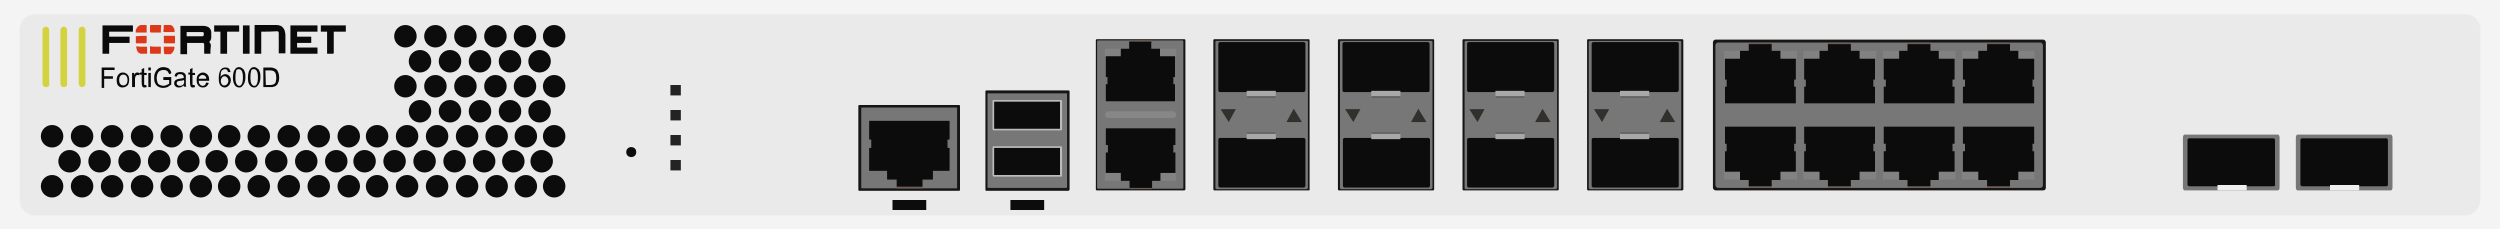 <?xml version="1.0" encoding="utf-8"?>
<!-- Copyright 2022 Virtual Console LLC. All rights reserved. Generator: Adobe Illustrator 26.0.2, SVG Export Plug-In . SVG Version: 6.00 Build 0)  -->
<svg version="1.1" id="Fortinet_Fortigate_600D" xmlns="http://www.w3.org/2000/svg" xmlns:xlink="http://www.w3.org/1999/xlink"
	 x="0px" y="0px" viewBox="0 0 600 55" style="enable-background:new 0 0 600 55;" xml:space="preserve">
<style type="text/css">
	.st0{fill:#F4F4F4;}
	.st1{fill:#EAEAEA;}
	.st2{fill:#0C0C0C;}
	.st3{fill:#232323;}
	.st4{fill:#161616;}
	.st5{fill:#777777;}
	.st6{fill:#705D57;}
	.st7{fill:#D3D340;}
	.st8{fill:#BCBCBC;}
	.st9{fill:#828282;}
	.st10{fill:#878787;}
	.st11{fill:#545454;}
	.st12{fill:#A8A8A8;}
	.st13{fill:#31302C;}
	.st14{fill:#EFEFEF;}
	.st15{fill:#0A0A0A;}
	.st16{fill:#DB3919;}
</style>
<g>
	<rect class="st0" width="600" height="55"/>
	<path class="st1" d="M591.5,51.7H8.4c-2,0-3.7-1.6-3.7-3.7V7.1c0-2,1.6-3.7,3.7-3.7h583.2c2,0,3.7,1.6,3.7,3.7V48
		C595.2,50,593.6,51.7,591.5,51.7z"/>
	<g>
		<g>
			<g>
				<g>
					<ellipse class="st2" cx="126" cy="8.7" rx="2.7" ry="2.7"/>
				</g>
				<g>
					<ellipse class="st2" cx="133" cy="8.7" rx="2.7" ry="2.7"/>
				</g>
				<g>
					<ellipse class="st2" cx="118.9" cy="8.7" rx="2.7" ry="2.7"/>
				</g>
				<g>
					<ellipse class="st2" cx="111.7" cy="8.7" rx="2.7" ry="2.7"/>
				</g>
				<g>
					<ellipse class="st2" cx="104.5" cy="8.7" rx="2.7" ry="2.7"/>
				</g>
				<g>
					<ellipse class="st2" cx="97.3" cy="8.7" rx="2.7" ry="2.7"/>
				</g>
			</g>
			<g>
				<g>
					<ellipse class="st2" cx="129.5" cy="14.7" rx="2.7" ry="2.7"/>
				</g>
				<g>
					<ellipse class="st2" cx="122.4" cy="14.7" rx="2.7" ry="2.7"/>
				</g>
				<g>
					<ellipse class="st2" cx="115.2" cy="14.7" rx="2.7" ry="2.7"/>
				</g>
				<g>
					<ellipse class="st2" cx="108" cy="14.7" rx="2.7" ry="2.7"/>
				</g>
				<g>
					<ellipse class="st2" cx="100.8" cy="14.7" rx="2.7" ry="2.7"/>
				</g>
			</g>
			<g>
				<g>
					<ellipse class="st2" cx="126" cy="20.7" rx="2.7" ry="2.7"/>
				</g>
				<g>
					<ellipse class="st2" cx="133" cy="20.7" rx="2.7" ry="2.7"/>
				</g>
				<g>
					<ellipse class="st2" cx="118.9" cy="20.7" rx="2.7" ry="2.7"/>
				</g>
				<g>
					<ellipse class="st2" cx="111.7" cy="20.7" rx="2.7" ry="2.7"/>
				</g>
				<g>
					<ellipse class="st2" cx="104.5" cy="20.7" rx="2.7" ry="2.7"/>
				</g>
				<g>
					<ellipse class="st2" cx="97.3" cy="20.7" rx="2.7" ry="2.7"/>
				</g>
			</g>
			<g>
				<g>
					<ellipse class="st2" cx="129.5" cy="26.7" rx="2.7" ry="2.7"/>
				</g>
				<g>
					<ellipse class="st2" cx="122.4" cy="26.7" rx="2.7" ry="2.7"/>
				</g>
				<g>
					<ellipse class="st2" cx="115.2" cy="26.7" rx="2.7" ry="2.7"/>
				</g>
				<g>
					<ellipse class="st2" cx="108" cy="26.7" rx="2.7" ry="2.7"/>
				</g>
				<g>
					<ellipse class="st2" cx="100.8" cy="26.7" rx="2.7" ry="2.7"/>
				</g>
			</g>
		</g>
		<g>
			<g>
				<g>
					<ellipse class="st2" cx="41.2" cy="32.7" rx="2.7" ry="2.7"/>
				</g>
				<g>
					<ellipse class="st2" cx="48.2" cy="32.7" rx="2.7" ry="2.7"/>
				</g>
				<g>
					<ellipse class="st2" cx="34.1" cy="32.7" rx="2.7" ry="2.7"/>
				</g>
				<g>
					<ellipse class="st2" cx="26.9" cy="32.7" rx="2.7" ry="2.7"/>
				</g>
				<g>
					<ellipse class="st2" cx="19.7" cy="32.7" rx="2.7" ry="2.7"/>
				</g>
				<g>
					<ellipse class="st2" cx="12.5" cy="32.7" rx="2.7" ry="2.7"/>
				</g>
			</g>
			<g>
				<g>
					<ellipse class="st2" cx="55" cy="32.7" rx="2.7" ry="2.7"/>
				</g>
				<g>
					<ellipse class="st2" cx="62.1" cy="32.7" rx="2.7" ry="2.7"/>
				</g>
				<g>
					<ellipse class="st2" cx="69.3" cy="32.7" rx="2.7" ry="2.7"/>
				</g>
				<g>
					<ellipse class="st2" cx="76.5" cy="32.7" rx="2.7" ry="2.7"/>
				</g>
				<g>
					<ellipse class="st2" cx="83.7" cy="32.7" rx="2.7" ry="2.7"/>
				</g>
			</g>
			<g>
				<g>
					<ellipse class="st2" cx="119.2" cy="32.7" rx="2.7" ry="2.7"/>
				</g>
				<g>
					<ellipse class="st2" cx="126.2" cy="32.7" rx="2.7" ry="2.7"/>
				</g>
				<g>
					<ellipse class="st2" cx="112.1" cy="32.7" rx="2.7" ry="2.7"/>
				</g>
				<g>
					<ellipse class="st2" cx="104.9" cy="32.7" rx="2.7" ry="2.7"/>
				</g>
				<g>
					<ellipse class="st2" cx="97.7" cy="32.7" rx="2.7" ry="2.7"/>
				</g>
				<g>
					<ellipse class="st2" cx="90.5" cy="32.7" rx="2.7" ry="2.7"/>
				</g>
			</g>
			<g>
				<ellipse class="st2" cx="133" cy="32.7" rx="2.7" ry="2.7"/>
			</g>
		</g>
		<g>
			<g>
				<g>
					<ellipse class="st2" cx="41.2" cy="44.7" rx="2.7" ry="2.7"/>
				</g>
				<g>
					<ellipse class="st2" cx="48.2" cy="44.7" rx="2.7" ry="2.7"/>
				</g>
				<g>
					<ellipse class="st2" cx="34.1" cy="44.7" rx="2.7" ry="2.7"/>
				</g>
				<g>
					<ellipse class="st2" cx="26.9" cy="44.7" rx="2.7" ry="2.7"/>
				</g>
				<g>
					<ellipse class="st2" cx="19.7" cy="44.7" rx="2.7" ry="2.7"/>
				</g>
				<g>
					<ellipse class="st2" cx="12.5" cy="44.7" rx="2.7" ry="2.7"/>
				</g>
			</g>
			<g>
				<g>
					<ellipse class="st2" cx="55" cy="44.7" rx="2.7" ry="2.7"/>
				</g>
				<g>
					<ellipse class="st2" cx="62.1" cy="44.7" rx="2.7" ry="2.7"/>
				</g>
				<g>
					<ellipse class="st2" cx="69.3" cy="44.7" rx="2.7" ry="2.7"/>
				</g>
				<g>
					<ellipse class="st2" cx="76.5" cy="44.7" rx="2.7" ry="2.7"/>
				</g>
				<g>
					<ellipse class="st2" cx="83.7" cy="44.7" rx="2.7" ry="2.7"/>
				</g>
			</g>
			<g>
				<g>
					<ellipse class="st2" cx="119.2" cy="44.7" rx="2.7" ry="2.7"/>
				</g>
				<g>
					<ellipse class="st2" cx="126.2" cy="44.7" rx="2.7" ry="2.7"/>
				</g>
				<g>
					<ellipse class="st2" cx="112.1" cy="44.7" rx="2.7" ry="2.7"/>
				</g>
				<g>
					<ellipse class="st2" cx="104.9" cy="44.7" rx="2.7" ry="2.7"/>
				</g>
				<g>
					<ellipse class="st2" cx="97.7" cy="44.7" rx="2.7" ry="2.7"/>
				</g>
				<g>
					<ellipse class="st2" cx="90.5" cy="44.7" rx="2.7" ry="2.7"/>
				</g>
			</g>
			<g>
				<ellipse class="st2" cx="133" cy="44.7" rx="2.7" ry="2.7"/>
			</g>
		</g>
		<g>
			<g>
				<g>
					<ellipse class="st2" cx="38.2" cy="38.7" rx="2.7" ry="2.7"/>
				</g>
				<g>
					<ellipse class="st2" cx="45.2" cy="38.7" rx="2.7" ry="2.7"/>
				</g>
				<g>
					<ellipse class="st2" cx="31.1" cy="38.7" rx="2.7" ry="2.7"/>
				</g>
				<g>
					<ellipse class="st2" cx="23.9" cy="38.7" rx="2.7" ry="2.7"/>
				</g>
				<g>
					<ellipse class="st2" cx="16.7" cy="38.7" rx="2.7" ry="2.7"/>
				</g>
			</g>
			<g>
				<g>
					<ellipse class="st2" cx="52" cy="38.7" rx="2.7" ry="2.7"/>
				</g>
				<g>
					<ellipse class="st2" cx="59.1" cy="38.7" rx="2.7" ry="2.7"/>
				</g>
				<g>
					<ellipse class="st2" cx="66.3" cy="38.7" rx="2.7" ry="2.7"/>
				</g>
				<g>
					<ellipse class="st2" cx="73.5" cy="38.7" rx="2.7" ry="2.7"/>
				</g>
				<g>
					<ellipse class="st2" cx="80.7" cy="38.7" rx="2.7" ry="2.7"/>
				</g>
			</g>
			<g>
				<g>
					<ellipse class="st2" cx="116.2" cy="38.7" rx="2.7" ry="2.7"/>
				</g>
				<g>
					<ellipse class="st2" cx="123.2" cy="38.7" rx="2.7" ry="2.7"/>
				</g>
				<g>
					<ellipse class="st2" cx="109.1" cy="38.7" rx="2.7" ry="2.7"/>
				</g>
				<g>
					<ellipse class="st2" cx="101.9" cy="38.7" rx="2.7" ry="2.7"/>
				</g>
				<g>
					<ellipse class="st2" cx="94.7" cy="38.7" rx="2.7" ry="2.7"/>
				</g>
				<g>
					<ellipse class="st2" cx="87.5" cy="38.7" rx="2.7" ry="2.7"/>
				</g>
			</g>
			<g>
				<ellipse class="st2" cx="130" cy="38.7" rx="2.7" ry="2.7"/>
			</g>
		</g>
	</g>
	<g>
		<rect x="160.9" y="20.4" class="st3" width="2.5" height="2.5"/>
		<rect x="160.9" y="26.4" class="st3" width="2.5" height="2.5"/>
		<rect x="160.9" y="32.4" class="st3" width="2.5" height="2.5"/>
		<rect x="160.9" y="38.4" class="st3" width="2.5" height="2.5"/>
	</g>
	<circle class="st2" cx="151.5" cy="36.5" r="1.2"/>
	<g>
		<path class="st4" d="M230.1,45.8h-23.8c-0.2,0-0.3-0.1-0.3-0.2V25.4c0-0.1,0.1-0.2,0.3-0.2h23.8c0.2,0,0.3,0.1,0.3,0.2v20.2
			C230.4,45.6,230.4,45.8,230.1,45.8z"/>
		<path class="st5" d="M229.4,45.2H207c-0.2,0-0.3,0-0.3-0.1V25.9c0-0.1,0.1-0.1,0.3-0.1h22.4c0.2,0,0.3,0,0.3,0.1v19.2
			C229.8,45.2,229.6,45.2,229.4,45.2z"/>
		<g>
			<rect x="215.2" y="44.6" class="st6" width="6.2" height="0.6"/>
			<polygon class="st2" points="212.9,41 212.9,43.1 215.2,43.1 215.2,44.8 221.4,44.8 221.4,43.1 223.9,43.1 223.9,41 227.9,41 
				227.9,35.5 227.4,35.5 227.4,33.5 227.9,33.5 227.9,32.8 227.9,32.3 227.9,32.2 227.9,30.6 227.9,29 208.6,29 208.6,30.6 
				208.6,32.3 208.6,32.8 208.6,33.5 209.1,33.5 209.1,35.5 208.6,35.5 208.6,41 			"/>
		</g>
	</g>
	<g>
		<g>
			<path class="st7" d="M11,20.9L11,20.9c-0.5,0-0.8-0.4-0.8-0.8V7.2c0-0.5,0.4-0.8,0.8-0.8l0,0c0.5,0,0.8,0.4,0.8,0.8V20
				C12,20.6,11.6,20.9,11,20.9z"/>
			<path class="st7" d="M15.3,20.9L15.3,20.9c-0.5,0-0.8-0.4-0.8-0.8V7.2c0-0.5,0.4-0.8,0.8-0.8l0,0c0.5,0,0.8,0.4,0.8,0.8V20
				C16.2,20.6,15.9,20.9,15.3,20.9z"/>
			<path class="st7" d="M19.7,20.9L19.7,20.9c-0.5,0-0.8-0.4-0.8-0.8V7.2c0-0.5,0.4-0.8,0.8-0.8l0,0c0.5,0,0.8,0.4,0.8,0.8V20
				C20.5,20.6,20.1,20.9,19.7,20.9z"/>
		</g>
	</g>
	<g>
		<g>
			<path class="st4" d="M256.5,45.8h-19.7c-0.2,0-0.3-0.1-0.3-0.2V21.9c0-0.1,0.1-0.2,0.3-0.2h19.6c0.2,0,0.3,0.1,0.3,0.2v23.6
				C256.6,45.6,256.5,45.8,256.5,45.8z"/>
			<path class="st5" d="M255.8,45.1h-18.5c-0.2,0-0.3,0-0.3-0.1V22.5c0-0.1,0.1-0.1,0.3-0.1h18.5c0.2,0,0.3,0,0.3,0.1V45
				C256,45.1,256,45.1,255.8,45.1z"/>
		</g>
		<g>
			<path class="st8" d="M238.2,31v-6.8c0-0.1,0.1-0.2,0.2-0.2h16.3c0.1,0,0.2,0.1,0.2,0.2v6.9c0,0.1-0.1,0.2-0.2,0.2h-16.3
				C238.4,31.2,238.2,31.2,238.2,31z"/>
			<rect x="238.6" y="24.4" class="st2" width="15.8" height="6.5"/>
		</g>
		<g>
			<path class="st8" d="M238.2,42.1v-6.8c0-0.1,0.1-0.2,0.2-0.2h16.3c0.1,0,0.2,0.1,0.2,0.2v6.9c0,0.1-0.1,0.2-0.2,0.2h-16.3
				C238.4,42.3,238.2,42.3,238.2,42.1z"/>
			<rect x="238.6" y="35.5" class="st2" width="15.8" height="6.5"/>
		</g>
	</g>
	<g>
		<path class="st4" d="M284.2,45.7h-20.9c-0.2,0-0.3-0.1-0.3-0.3V9.7c0-0.2,0.1-0.3,0.3-0.3h20.9c0.2,0,0.3,0.1,0.3,0.3v35.7
			C284.5,45.5,284.4,45.7,284.2,45.7z"/>
		<path class="st5" d="M283.7,45.3h-20.1c-0.2,0-0.3-0.1-0.3-0.3V10c0-0.2,0.1-0.3,0.3-0.3h20.1c0.2,0,0.3,0.1,0.3,0.3v35
			C284,45.3,283.9,45.3,283.7,45.3z"/>
		<g>
			<g>
				<g>
					<rect x="271" y="9.7" class="st6" width="5.4" height="0.6"/>
					<g>
						<g>
							<rect x="265.2" y="11.7" class="st9" width="3.7" height="1.9"/>
						</g>
						<g>
							<rect x="278.4" y="11.7" class="st9" width="3.9" height="1.9"/>
						</g>
						<polygon class="st2" points="278.4,13.5 278.4,11.7 276.3,11.7 276.3,10 271,10 271,11.7 269,11.7 269,13.5 265.4,13.5 
							265.4,18.5 265.8,18.5 265.8,20.2 265.4,20.2 265.4,20.9 265.4,21.4 265.4,21.4 265.4,22.8 265.4,24.3 282,24.3 282,22.8 
							282,21.4 282,20.9 282,20.2 281.6,20.2 281.6,18.5 282,18.5 282,13.5 						"/>
					</g>
				</g>
				<g>
					<rect x="271.1" y="44.8" class="st6" width="5.4" height="0.6"/>
					<g>
						<g>
							<rect x="278.5" y="41.5" class="st9" width="3.7" height="1.9"/>
						</g>
						<g>
							<rect x="265.2" y="41.5" class="st9" width="3.9" height="1.9"/>
						</g>
						<polygon class="st2" points="269,41.5 269,43.4 271.1,43.4 271.1,45.1 276.5,45.1 276.5,43.4 278.5,43.4 278.5,41.5 
							282.1,41.5 282.1,36.6 281.6,36.6 281.6,34.8 282.1,34.8 282.1,34.2 282.1,33.7 282.1,33.6 282.1,32.3 282.1,30.8 265.4,30.8 
							265.4,32.3 265.4,33.7 265.4,34.2 265.4,34.8 265.9,34.8 265.9,36.6 265.4,36.6 265.4,41.5 						"/>
					</g>
				</g>
			</g>
			<path class="st10" d="M281.5,28.3H266c-0.4,0-0.8-0.4-0.8-0.8l0,0c0-0.4,0.4-0.8,0.8-0.8h15.5c0.4,0,0.8,0.4,0.8,0.8l0,0
				C282.3,28,281.9,28.3,281.5,28.3z"/>
		</g>
	</g>
	<g>
		<path class="st4" d="M314,45.7h-22.5c-0.2,0-0.3-0.1-0.3-0.3V9.7c0-0.2,0.1-0.3,0.3-0.3H314c0.2,0,0.3,0.1,0.3,0.3v35.7
			C314.4,45.6,314.3,45.7,314,45.7z"/>
		<path class="st5" d="M313.6,45.4H292c-0.2,0-0.3-0.1-0.3-0.3v-35c0-0.2,0.1-0.3,0.3-0.3h21.6c0.2,0,0.3,0.1,0.3,0.3v35
			C313.9,45.2,313.7,45.4,313.6,45.4z"/>
		<g>
			<g>
				<polygon class="st11" points="300,21.6 305.5,21.6 306.2,23.4 299.2,23.4 				"/>
				<path class="st2" d="M312.9,22.1h-20.1c-0.2,0-0.4-0.2-0.4-0.4V10.5c0-0.2,0.2-0.4,0.4-0.4h20.1c0.2,0,0.4,0.2,0.4,0.4v11.2
					C313.2,21.9,313.1,22.1,312.9,22.1z"/>
				<rect x="299.2" y="21.8" class="st12" width="7" height="1.3"/>
			</g>
			<g>
				<polygon class="st11" points="299.2,31.8 306.2,31.8 305.5,33.5 300,33.5 				"/>
				<path class="st2" d="M313.3,33.4v11.2c0,0.2-0.2,0.4-0.4,0.4h-20.1c-0.2,0-0.4-0.2-0.4-0.4V33.5c0-0.2,0.2-0.4,0.4-0.4h20.1
					C313.1,33.1,313.2,33.3,313.3,33.4z"/>
				<rect x="299.2" y="32.1" class="st12" width="7" height="1.3"/>
			</g>
		</g>
		<path class="st13" d="M294.9,29.3l1.7-3.1l0,0H293c0,0-0.1,0,0,0.1L294.9,29.3C294.8,29.4,294.9,29.4,294.9,29.3z"/>
		<path class="st13" d="M310.5,26.1l-1.7,3.1c-0.1,0.1,0,0.1,0,0.1h3.6v-0.1L310.5,26.1L310.5,26.1z"/>
	</g>
	<g>
		<path class="st4" d="M343.9,45.7h-22.5c-0.2,0-0.3-0.1-0.3-0.3V9.7c0-0.2,0.1-0.3,0.3-0.3h22.5c0.2,0,0.3,0.1,0.3,0.3v35.7
			C344.2,45.6,344.1,45.7,343.9,45.7z"/>
		<path class="st5" d="M343.5,45.4h-21.6c-0.2,0-0.3-0.1-0.3-0.3v-35c0-0.2,0.1-0.3,0.3-0.3h21.6c0.2,0,0.3,0.1,0.3,0.3v35
			C343.8,45.2,343.6,45.4,343.5,45.4z"/>
		<g>
			<g>
				<polygon class="st11" points="329.9,21.6 335.4,21.6 336.1,23.4 329.1,23.4 				"/>
				<path class="st2" d="M342.7,22.1h-20.1c-0.2,0-0.4-0.2-0.4-0.4V10.5c0-0.2,0.2-0.4,0.4-0.4h20.1c0.2,0,0.4,0.2,0.4,0.4v11.2
					C343.1,21.9,343,22.1,342.7,22.1z"/>
				<rect x="329.1" y="21.8" class="st12" width="7" height="1.3"/>
			</g>
			<g>
				<polygon class="st11" points="329.1,31.8 336.1,31.8 335.4,33.5 329.9,33.5 				"/>
				<path class="st2" d="M343.2,33.4v11.2c0,0.2-0.2,0.4-0.4,0.4h-20.1c-0.2,0-0.4-0.2-0.4-0.4V33.5c0-0.2,0.2-0.4,0.4-0.4h20.1
					C343,33.1,343.1,33.3,343.2,33.4z"/>
				<rect x="329.1" y="32.1" class="st12" width="7" height="1.3"/>
			</g>
		</g>
		<path class="st13" d="M324.8,29.3l1.7-3.1l0,0h-3.6c0,0-0.1,0,0,0.1L324.8,29.3C324.6,29.4,324.8,29.4,324.8,29.3z"/>
		<path class="st13" d="M340.4,26.1l-1.7,3.1c-0.1,0.1,0,0.1,0,0.1h3.6v-0.1L340.4,26.1L340.4,26.1z"/>
	</g>
	<g>
		<path class="st4" d="M373.8,45.7h-22.5c-0.2,0-0.3-0.1-0.3-0.3V9.7c0-0.2,0.1-0.3,0.3-0.3h22.5c0.2,0,0.3,0.1,0.3,0.3v35.7
			C374.1,45.6,374,45.7,373.8,45.7z"/>
		<path class="st5" d="M373.4,45.4h-21.6c-0.2,0-0.3-0.1-0.3-0.3v-35c0-0.2,0.1-0.3,0.3-0.3h21.6c0.2,0,0.3,0.1,0.3,0.3v35
			C373.7,45.2,373.5,45.4,373.4,45.4z"/>
		<g>
			<g>
				<polygon class="st11" points="359.8,21.6 365.3,21.6 365.9,23.4 358.9,23.4 				"/>
				<path class="st2" d="M372.6,22.1h-20.1c-0.2,0-0.4-0.2-0.4-0.4V10.5c0-0.2,0.2-0.4,0.4-0.4h20.1c0.2,0,0.4,0.2,0.4,0.4v11.2
					C372.9,21.9,372.8,22.1,372.6,22.1z"/>
				<rect x="358.9" y="21.8" class="st12" width="7" height="1.3"/>
			</g>
			<g>
				<polygon class="st11" points="358.9,31.8 365.9,31.8 365.3,33.5 359.8,33.5 				"/>
				<path class="st2" d="M373,33.4v11.2c0,0.2-0.2,0.4-0.4,0.4h-20.1c-0.2,0-0.4-0.2-0.4-0.4V33.5c0-0.2,0.2-0.4,0.4-0.4h20.1
					C372.8,33.1,372.9,33.3,373,33.4z"/>
				<rect x="358.9" y="32.1" class="st12" width="7" height="1.3"/>
			</g>
		</g>
		<path class="st13" d="M354.6,29.3l1.7-3.1l0,0h-3.6c0,0-0.1,0,0,0.1L354.6,29.3C354.5,29.4,354.6,29.4,354.6,29.3z"/>
		<path class="st13" d="M370.2,26.1l-1.7,3.1c-0.1,0.1,0,0.1,0,0.1h3.6v-0.1L370.2,26.1L370.2,26.1z"/>
	</g>
	<g>
		<path class="st4" d="M403.7,45.7h-22.5c-0.2,0-0.3-0.1-0.3-0.3V9.7c0-0.2,0.1-0.3,0.3-0.3h22.5c0.2,0,0.3,0.1,0.3,0.3v35.7
			C404,45.6,403.9,45.7,403.7,45.7z"/>
		<path class="st5" d="M403.2,45.4h-21.6c-0.2,0-0.3-0.1-0.3-0.3v-35c0-0.2,0.1-0.3,0.3-0.3h21.6c0.2,0,0.3,0.1,0.3,0.3v35
			C403.6,45.2,403.4,45.4,403.2,45.4z"/>
		<g>
			<g>
				<polygon class="st11" points="389.7,21.6 395.2,21.6 395.8,23.4 388.8,23.4 				"/>
				<path class="st2" d="M402.5,22.1h-20.1c-0.2,0-0.4-0.2-0.4-0.4V10.5c0-0.2,0.2-0.4,0.4-0.4h20.1c0.2,0,0.4,0.2,0.4,0.4v11.2
					C402.8,21.9,402.7,22.1,402.5,22.1z"/>
				<rect x="388.8" y="21.8" class="st12" width="7" height="1.3"/>
			</g>
			<g>
				<polygon class="st11" points="388.8,31.8 395.8,31.8 395.2,33.5 389.7,33.5 				"/>
				<path class="st2" d="M402.9,33.4v11.2c0,0.2-0.2,0.4-0.4,0.4h-20.1c-0.2,0-0.4-0.2-0.4-0.4V33.5c0-0.2,0.2-0.4,0.4-0.4h20.1
					C402.7,33.1,402.8,33.3,402.9,33.4z"/>
				<rect x="388.8" y="32.1" class="st12" width="7" height="1.3"/>
			</g>
		</g>
		<path class="st13" d="M384.5,29.3l1.7-3.1l0,0h-3.6c0,0-0.1,0,0,0.1L384.5,29.3C384.4,29.4,384.5,29.4,384.5,29.3z"/>
		<path class="st13" d="M400.1,26.1l-1.7,3.1c-0.1,0.1,0,0.1,0,0.1h3.6v-0.1L400.1,26.1L400.1,26.1z"/>
	</g>
	<g>
		<path class="st4" d="M490.3,45.7h-78.5c-0.4,0-0.7-0.3-0.7-0.7V10.2c0-0.4,0.3-0.7,0.7-0.7h78.5c0.4,0,0.7,0.3,0.7,0.7v34.9
			C491,45.5,490.7,45.7,490.3,45.7z"/>
		<g>
			<path class="st5" d="M489.6,45.1h-77.2c-0.4,0-0.7-0.3-0.7-0.7V10.9c0-0.4,0.3-0.7,0.7-0.7h77.2c0.4,0,0.7,0.3,0.7,0.7v33.5
				C490.4,44.8,490,45.1,489.6,45.1z"/>
			<g>
				<g>
					<rect x="476.9" y="10.3" class="st6" width="5.5" height="0.6"/>
					<g>
						<g>
							<rect x="470.9" y="12.2" class="st9" width="3.8" height="1.9"/>
						</g>
						<g>
							<rect x="484.3" y="12.2" class="st9" width="4" height="1.9"/>
						</g>
						<polygon class="st2" points="484.4,14.1 484.4,12.2 482.4,12.2 482.4,10.6 476.9,10.6 476.9,12.2 474.8,12.2 474.8,14.1 
							471.1,14.1 471.1,19.1 471.6,19.1 471.6,20.8 471.1,20.8 471.1,21.5 471.1,21.9 471.1,22 471.1,23.4 471.1,24.8 488.2,24.8 
							488.2,23.4 488.2,21.9 488.2,21.5 488.2,20.8 487.8,20.8 487.8,19.1 488.2,19.1 488.2,14.1 						"/>
					</g>
				</g>
				<g>
					<rect x="457.8" y="10.3" class="st6" width="5.5" height="0.6"/>
					<g>
						<g>
							<rect x="451.9" y="12.2" class="st9" width="3.8" height="1.9"/>
						</g>
						<g>
							<rect x="465.3" y="12.2" class="st9" width="4" height="1.9"/>
						</g>
						<polygon class="st2" points="465.3,14.1 465.3,12.2 463.3,12.2 463.3,10.6 457.8,10.6 457.8,12.2 455.8,12.2 455.8,14.1 
							452.1,14.1 452.1,19.1 452.6,19.1 452.6,20.8 452.1,20.8 452.1,21.5 452.1,21.9 452.1,22 452.1,23.4 452.1,24.8 469.1,24.8 
							469.1,23.4 469.1,21.9 469.1,21.5 469.1,20.8 468.6,20.8 468.6,19.1 469.1,19.1 469.1,14.1 						"/>
					</g>
				</g>
				<g>
					<rect x="438.7" y="10.3" class="st6" width="5.5" height="0.6"/>
					<g>
						<g>
							<rect x="432.8" y="12.2" class="st9" width="3.8" height="1.9"/>
						</g>
						<g>
							<rect x="446.3" y="12.2" class="st9" width="4" height="1.9"/>
						</g>
						<polygon class="st2" points="446.3,14.1 446.3,12.2 444.2,12.2 444.2,10.6 438.7,10.6 438.7,12.2 436.7,12.2 436.7,14.1 
							433,14.1 433,19.1 433.4,19.1 433.4,20.8 433,20.8 433,21.5 433,21.9 433,22 433,23.4 433,24.8 450,24.8 450,23.4 450,21.9 
							450,21.5 450,20.8 449.6,20.8 449.6,19.1 450,19.1 450,14.1 						"/>
					</g>
				</g>
				<g>
					<rect x="419.7" y="10.3" class="st6" width="5.5" height="0.6"/>
					<g>
						<g>
							<rect x="413.8" y="12.2" class="st9" width="3.8" height="1.9"/>
						</g>
						<g>
							<rect x="427.3" y="12.2" class="st9" width="4" height="1.9"/>
						</g>
						<polygon class="st2" points="427.3,14.1 427.3,12.2 425.2,12.2 425.2,10.6 419.7,10.6 419.7,12.2 417.6,12.2 417.6,14.1 
							414,14.1 414,19.1 414.4,19.1 414.4,20.8 414,20.8 414,21.5 414,21.9 414,22 414,23.4 414,24.8 431,24.8 431,23.4 431,21.9 
							431,21.5 431,20.8 430.6,20.8 430.6,19.1 431,19.1 431,14.1 						"/>
					</g>
				</g>
			</g>
			<g>
				<g>
					<rect x="476.9" y="44.5" class="st6" width="5.5" height="0.6"/>
					<g>
						<g>
							<rect x="470.9" y="41.2" class="st9" width="3.8" height="1.9"/>
						</g>
						<g>
							<rect x="484.3" y="41.2" class="st9" width="4" height="1.9"/>
						</g>
						<polygon class="st2" points="484.4,41.2 484.4,43.2 482.4,43.2 482.4,44.7 476.9,44.7 476.9,43.2 474.8,43.2 474.8,41.2 
							471.1,41.2 471.1,36.3 471.6,36.3 471.6,34.5 471.1,34.5 471.1,33.9 471.1,33.4 471.1,33.3 471.1,31.9 471.1,30.4 488.2,30.4 
							488.2,31.9 488.2,33.4 488.2,33.9 488.2,34.5 487.8,34.5 487.8,36.3 488.2,36.3 488.2,41.2 						"/>
					</g>
				</g>
				<g>
					<rect x="457.8" y="44.5" class="st6" width="5.5" height="0.6"/>
					<g>
						<g>
							<rect x="451.9" y="41.2" class="st9" width="3.8" height="1.9"/>
						</g>
						<g>
							<rect x="465.3" y="41.2" class="st9" width="4" height="1.9"/>
						</g>
						<polygon class="st2" points="465.3,41.2 465.3,43.2 463.3,43.2 463.3,44.7 457.8,44.7 457.8,43.2 455.8,43.2 455.8,41.2 
							452.1,41.2 452.1,36.3 452.6,36.3 452.6,34.5 452.1,34.5 452.1,33.9 452.1,33.4 452.1,33.3 452.1,31.9 452.1,30.4 469.1,30.4 
							469.1,31.9 469.1,33.4 469.1,33.9 469.1,34.5 468.6,34.5 468.6,36.3 469.1,36.3 469.1,41.2 						"/>
					</g>
				</g>
				<g>
					<rect x="438.7" y="44.5" class="st6" width="5.5" height="0.6"/>
					<g>
						<g>
							<rect x="432.8" y="41.2" class="st9" width="3.8" height="1.9"/>
						</g>
						<g>
							<rect x="446.3" y="41.2" class="st9" width="4" height="1.9"/>
						</g>
						<polygon class="st2" points="446.3,41.2 446.3,43.2 444.2,43.2 444.2,44.7 438.7,44.7 438.7,43.2 436.7,43.2 436.7,41.2 
							433,41.2 433,36.3 433.4,36.3 433.4,34.5 433,34.5 433,33.9 433,33.4 433,33.3 433,31.9 433,30.4 450,30.4 450,31.9 450,33.4 
							450,33.9 450,34.5 449.6,34.5 449.6,36.3 450,36.3 450,41.2 						"/>
					</g>
				</g>
				<g>
					<rect x="419.7" y="44.5" class="st6" width="5.5" height="0.6"/>
					<g>
						<g>
							<rect x="413.8" y="41.2" class="st9" width="3.8" height="1.9"/>
						</g>
						<g>
							<rect x="427.3" y="41.2" class="st9" width="4" height="1.9"/>
						</g>
						<polygon class="st2" points="427.3,41.2 427.3,43.2 425.2,43.2 425.2,44.7 419.7,44.7 419.7,43.2 417.6,43.2 417.6,41.2 
							414,41.2 414,36.3 414.4,36.3 414.4,34.5 414,34.5 414,33.9 414,33.4 414,33.3 414,31.9 414,30.4 431,30.4 431,31.9 431,33.4 
							431,33.9 431,34.5 430.6,34.5 430.6,36.3 431,36.3 431,41.2 						"/>
					</g>
				</g>
			</g>
		</g>
	</g>
	<g>
		<g>
			<path class="st5" d="M546.7,45.7h-22.4c-0.2,0-0.4-0.3-0.4-0.7V33c0-0.4,0.2-0.7,0.4-0.7h22.4c0.2,0,0.4,0.3,0.4,0.7v12
				C547.1,45.4,546.9,45.7,546.7,45.7z"/>
			<g>
				<path class="st2" d="M545.6,44.7h-20.2c-0.2,0-0.4-0.2-0.4-0.4V33.6c0-0.2,0.2-0.4,0.4-0.4h20.2c0.2,0,0.4,0.2,0.4,0.4v10.7
					C546.1,44.5,546,44.7,545.6,44.7z"/>
				<rect x="532.2" y="44.4" class="st14" width="7" height="1.3"/>
			</g>
		</g>
		<g>
			<path class="st5" d="M573.8,45.7h-22.4c-0.2,0-0.4-0.3-0.4-0.7V33c0-0.4,0.2-0.7,0.4-0.7h22.4c0.2,0,0.4,0.3,0.4,0.7v12
				C574.2,45.4,574,45.7,573.8,45.7z"/>
			<g>
				<path class="st2" d="M572.7,44.7h-20.2c-0.2,0-0.4-0.2-0.4-0.4V33.6c0-0.2,0.2-0.4,0.4-0.4h20.2c0.2,0,0.4,0.2,0.4,0.4v10.7
					C573.1,44.5,573,44.7,572.7,44.7z"/>
				<rect x="559.2" y="44.4" class="st14" width="7" height="1.3"/>
			</g>
		</g>
	</g>
	<g>
		<path class="st15" d="M24.4,20.9v-4.7h3.1v0.6H25v1.5h2.1v0.6H25v2.2h-0.6V20.9z"/>
		<path class="st15" d="M28,19.2c0-0.6,0.2-1.1,0.5-1.4s0.6-0.4,1-0.4c0.5,0,0.8,0.2,1.1,0.5c0.3,0.3,0.4,0.7,0.4,1.3
			c0,0.4-0.1,0.8-0.2,1c-0.1,0.3-0.3,0.4-0.6,0.6C30,20.9,29.7,21,29.4,21c-0.5,0-0.8-0.2-1.1-0.5C28.1,20.2,28,19.8,28,19.2z
			 M28.6,19.2c0,0.4,0.1,0.8,0.3,1c0.2,0.2,0.4,0.3,0.7,0.3c0.3,0,0.5-0.1,0.7-0.3c0.2-0.2,0.3-0.6,0.3-1s-0.1-0.7-0.3-1
			c-0.2-0.2-0.4-0.3-0.7-0.3c-0.3,0-0.5,0.1-0.7,0.3C28.7,18.4,28.6,18.8,28.6,19.2z"/>
		<path class="st15" d="M31.7,20.9v-3.4h0.5V18c0.1-0.2,0.2-0.4,0.4-0.5c0.1-0.1,0.2-0.1,0.4-0.1s0.4,0.1,0.6,0.2l-0.2,0.5
			C33.3,18,33.1,18,33,18c-0.1,0-0.2,0-0.3,0.1s-0.2,0.2-0.2,0.3c-0.1,0.2-0.1,0.4-0.1,0.7v1.8H31.7z"/>
		<path class="st15" d="M35.1,20.4l0.1,0.5c-0.2,0-0.3,0.1-0.4,0.1c-0.2,0-0.4,0-0.5-0.1s-0.2-0.2-0.2-0.3c0-0.1-0.1-0.3-0.1-0.7v-2
			h-0.4v-0.5H34v-0.8l0.6-0.3v1.2h0.6V18h-0.6v2c0,0.2,0,0.3,0,0.3l0.1,0.1c0,0,0.1,0,0.2,0C34.9,20.4,35,20.4,35.1,20.4z"/>
		<path class="st15" d="M35.6,16.9v-0.7h0.6v0.7H35.6z M35.6,20.9v-3.4h0.6v3.4H35.6z"/>
		<path class="st15" d="M39.2,19.1v-0.6h1.9v1.8c-0.3,0.2-0.6,0.4-0.9,0.6c-0.3,0.1-0.6,0.2-1,0.2S38.3,21,38,20.8
			c-0.4-0.2-0.6-0.5-0.8-0.9C37,19.5,37,19,37,18.6c0-0.5,0.1-0.9,0.3-1.3s0.5-0.7,0.8-0.9c0.3-0.2,0.7-0.3,1.2-0.3
			c0.3,0,0.6,0.1,0.9,0.2c0.3,0.1,0.5,0.3,0.6,0.5c0.2,0.2,0.3,0.5,0.3,0.8l-0.5,0.2c-0.1-0.2-0.2-0.4-0.3-0.6
			c-0.1-0.1-0.2-0.2-0.4-0.3c-0.2-0.1-0.4-0.1-0.6-0.1c-0.3,0-0.5,0-0.7,0.1s-0.4,0.2-0.5,0.3c-0.1,0.1-0.2,0.3-0.3,0.5
			c-0.1,0.3-0.2,0.6-0.2,1s0.1,0.8,0.2,1.1c0.1,0.3,0.3,0.5,0.6,0.6s0.5,0.2,0.8,0.2s0.5-0.1,0.8-0.2c0.2-0.1,0.4-0.2,0.6-0.3v-0.9
			h-1.4V19.1z"/>
		<path class="st15" d="M44.1,20.5c-0.2,0.2-0.4,0.3-0.6,0.4C43.3,21,43.1,21,42.9,21c-0.4,0-0.6-0.1-0.8-0.3
			c-0.2-0.2-0.3-0.4-0.3-0.7c0-0.2,0-0.3,0.1-0.5c0.1-0.1,0.2-0.3,0.3-0.3c0.1-0.1,0.3-0.1,0.4-0.2c0.1,0,0.3-0.1,0.5-0.1
			c0.5-0.1,0.8-0.1,1-0.2c0-0.1,0-0.1,0-0.2c0-0.2-0.1-0.4-0.2-0.5c-0.1-0.1-0.4-0.2-0.6-0.2c-0.3,0-0.5,0-0.6,0.1s-0.2,0.3-0.3,0.5
			l-0.5-0.1c0-0.2,0.1-0.4,0.2-0.6c0.1-0.1,0.3-0.3,0.5-0.3c0.2-0.1,0.5-0.1,0.7-0.1c0.3,0,0.5,0,0.7,0.1s0.3,0.2,0.4,0.3
			c0.1,0.1,0.1,0.2,0.2,0.4c0,0.1,0,0.3,0,0.5v0.8c0,0.5,0,0.9,0,1s0.1,0.3,0.1,0.4h-0.6C44.2,20.8,44.1,20.7,44.1,20.5z M44.1,19.2
			c-0.2,0.1-0.5,0.2-0.9,0.2c-0.2,0-0.4,0.1-0.5,0.1s-0.2,0.1-0.2,0.2c-0.1,0.1-0.1,0.2-0.1,0.3c0,0.2,0.1,0.3,0.2,0.4
			c0.1,0.1,0.3,0.2,0.5,0.2s0.4,0,0.6-0.1c0.2-0.1,0.3-0.2,0.4-0.4c0.1-0.1,0.1-0.3,0.1-0.6L44.1,19.2L44.1,19.2z"/>
		<path class="st15" d="M46.7,20.4l0.1,0.5c-0.2,0-0.3,0.1-0.4,0.1c-0.2,0-0.4,0-0.5-0.1s-0.2-0.2-0.2-0.3c0-0.1-0.1-0.3-0.1-0.7v-2
			h-0.4v-0.5h0.4v-0.8l0.6-0.3v1.2h0.6V18h-0.6v2c0,0.2,0,0.3,0,0.3l0.1,0.1c0,0,0.1,0,0.2,0C46.5,20.4,46.6,20.4,46.7,20.4z"/>
		<path class="st15" d="M49.5,19.8l0.6,0.1c-0.1,0.4-0.3,0.6-0.5,0.8C49.4,20.9,49,21,48.7,21c-0.5,0-0.9-0.2-1.1-0.5
			c-0.3-0.3-0.4-0.7-0.4-1.3c0-0.6,0.1-1,0.4-1.3c0.3-0.3,0.7-0.5,1.1-0.5c0.4,0,0.8,0.2,1.1,0.5s0.4,0.8,0.4,1.3c0,0,0,0.1,0,0.2
			h-2.5c0,0.4,0.1,0.7,0.3,0.9c0.2,0.2,0.4,0.3,0.7,0.3c0.2,0,0.4-0.1,0.5-0.2C49.3,20.2,49.4,20.1,49.5,19.8z M47.7,18.9h1.8
			c0-0.3-0.1-0.5-0.2-0.6c-0.2-0.2-0.4-0.3-0.7-0.3s-0.5,0.1-0.6,0.3C47.8,18.3,47.7,18.6,47.7,18.9z"/>
		<path class="st15" d="M55.3,17.3h-0.6c0-0.2-0.1-0.4-0.2-0.5c-0.2-0.2-0.3-0.2-0.6-0.2c-0.2,0-0.3,0.1-0.5,0.2s-0.3,0.3-0.4,0.6
			c0,0.2,0,0.6-0.1,1.1c0.1-0.2,0.3-0.4,0.5-0.5s0.4-0.2,0.6-0.2c0.4,0,0.7,0.1,1,0.4s0.4,0.7,0.4,1.1c0,0.3-0.1,0.6-0.2,0.8
			s-0.3,0.5-0.5,0.6C54.5,20.9,54.2,21,54,21c-0.5,0-0.8-0.2-1.1-0.5c-0.3-0.4-0.4-0.9-0.4-1.8s0.2-1.6,0.5-2s0.7-0.5,1.1-0.5
			c0.4,0,0.7,0.1,0.9,0.3C55.1,16.7,55.3,17,55.3,17.3z M53,19.4c0,0.2,0,0.4,0.1,0.6s0.2,0.3,0.3,0.4s0.3,0.1,0.5,0.1
			s0.4-0.1,0.6-0.3c0.2-0.2,0.3-0.5,0.3-0.8s-0.1-0.6-0.3-0.8c-0.2-0.2-0.4-0.3-0.6-0.3c-0.3,0-0.5,0.1-0.6,0.3
			C53.1,18.8,53,19.1,53,19.4z"/>
		<path class="st15" d="M55.9,18.6c0-0.6,0.1-1,0.2-1.4c0.1-0.3,0.3-0.6,0.5-0.8c0.2-0.2,0.5-0.3,0.8-0.3c0.2,0,0.5,0.1,0.6,0.2
			c0.2,0.1,0.3,0.3,0.5,0.4c0.1,0.2,0.2,0.4,0.3,0.7c0.1,0.3,0.1,0.7,0.1,1.1c0,0.6-0.1,1-0.2,1.3c-0.1,0.3-0.3,0.6-0.5,0.8
			C58,20.9,57.8,21,57.4,21c-0.4,0-0.8-0.2-1-0.5C56.1,20.1,55.9,19.5,55.9,18.6z M56.5,18.6c0,0.8,0.1,1.3,0.3,1.6
			c0.2,0.3,0.4,0.4,0.6,0.4s0.5-0.1,0.6-0.4c0.2-0.3,0.3-0.8,0.3-1.6c0-0.8-0.1-1.3-0.3-1.6c-0.2-0.3-0.4-0.4-0.7-0.4
			s-0.5,0.1-0.6,0.3C56.6,17.3,56.5,17.8,56.5,18.6z"/>
		<path class="st15" d="M59.5,18.6c0-0.6,0.1-1,0.2-1.4c0.1-0.3,0.3-0.6,0.5-0.8c0.2-0.2,0.5-0.3,0.8-0.3c0.2,0,0.5,0.1,0.6,0.2
			c0.2,0.1,0.3,0.3,0.5,0.4c0.1,0.2,0.2,0.4,0.3,0.7c0.1,0.3,0.1,0.7,0.1,1.1c0,0.6-0.1,1-0.2,1.3c-0.1,0.3-0.3,0.6-0.5,0.8
			C61.6,20.9,61.3,21,61,21c-0.4,0-0.8-0.2-1-0.5C59.6,20.1,59.5,19.5,59.5,18.6z M60.1,18.6c0,0.8,0.1,1.3,0.3,1.6
			c0.2,0.3,0.4,0.4,0.6,0.4c0.3,0,0.5-0.1,0.6-0.4c0.2-0.3,0.3-0.8,0.3-1.6c0-0.8-0.1-1.3-0.3-1.6c-0.2-0.3-0.4-0.4-0.7-0.4
			s-0.5,0.1-0.6,0.3C60.2,17.3,60.1,17.8,60.1,18.6z"/>
		<path class="st15" d="M63.2,20.9v-4.7h1.6c0.4,0,0.6,0,0.8,0.1c0.3,0.1,0.5,0.2,0.7,0.3c0.2,0.2,0.4,0.5,0.5,0.8s0.2,0.7,0.2,1.1
			s0,0.7-0.1,1s-0.2,0.5-0.3,0.7c-0.1,0.2-0.3,0.3-0.4,0.4c-0.2,0.1-0.3,0.2-0.5,0.2c-0.2,0.1-0.5,0.1-0.7,0.1
			C65,20.9,63.2,20.9,63.2,20.9z M63.8,20.4h1c0.3,0,0.5,0,0.7-0.1s0.3-0.1,0.4-0.2s0.3-0.3,0.3-0.6c0.1-0.3,0.1-0.6,0.1-0.9
			c0-0.5-0.1-0.9-0.2-1.1c-0.2-0.3-0.3-0.4-0.6-0.5c-0.2-0.1-0.4-0.1-0.8-0.1h-1L63.8,20.4L63.8,20.4z"/>
	</g>
	<g>
		<path class="st15" d="M50.5,12.9c-0.5,0-1,0-1.4,0c-0.1,0-0.1-0.1-0.1-0.2c0-0.7,0-1.4,0-2c0-0.2-0.1-0.4-0.3-0.4
			c-1.3,0-2.5,0-3.8,0c0,0.9,0,1.8,0,2.7c-0.6,0-1.1,0-1.6,0c0-2.3,0-4.5,0-6.8c0.1,0,0.2,0,0.3,0c1.6,0,3.3,0,4.9,0
			c0.3,0,0.7,0,1,0.1c0.7,0.2,1.1,0.6,1.2,1.4c0,0.4,0,0.8,0,1.3c0,0.4-0.2,0.8-0.5,1.1c0.4,0.3,0.4,0.6,0.4,1
			C50.5,11.6,50.5,12.2,50.5,12.9z M44.8,8.7c1.3,0,2.6,0,3.8,0c0.2,0,0.3-0.2,0.3-0.3s0-0.3,0-0.4c0-0.2-0.1-0.3-0.3-0.3
			c-0.1,0-0.2,0-0.3,0c-1.1,0-2.2,0-3.3,0c-0.1,0-0.1,0-0.2,0C44.8,8,44.8,8.4,44.8,8.7z"/>
		<path class="st15" d="M71.3,11.4c1.6,0,3.3,0,4.9,0c0,0.5,0,1,0,1.5c-2.2,0-4.3,0-6.5,0c0-2.3,0-4.5,0-6.8c2.2,0,4.3,0,6.5,0
			c0,0.5,0,1,0,1.5c-1.6,0-3.2,0-4.9,0c0,0.4,0,0.8,0,1.2c1.1,0,2.2,0,3.4,0c0,0.5,0,1,0,1.5c-1.1,0-2.2,0-3.4,0
			C71.3,10.6,71.3,11,71.3,11.4z"/>
		<path class="st15" d="M62.7,7.6c0,1.8,0,3.6,0,5.3c-0.5,0-1.1,0-1.6,0c0-2.3,0-4.6,0-6.9c0.3,0,0.7,0,1,0c1.4,0,2.8,0,4.2,0
			c0.7,0,1.4,0.2,1.8,0.9c0.3,0.4,0.3,0.9,0.4,1.4c0,1.4,0,2.9,0,4.3c0,0.1,0,0.1,0,0.2c-0.5,0-1.1,0-1.6,0c0-0.1,0-0.2,0-0.3
			c0-1.4,0-2.8,0-4.2c0-0.1,0-0.3,0-0.4c0-0.3-0.2-0.4-0.4-0.4C65.2,7.6,64,7.6,62.7,7.6z"/>
		<path class="st15" d="M26.2,12.9c-0.6,0-1.1,0-1.6,0c0-2.3,0-4.6,0-6.8c2.4,0,4.8,0,7.3,0c0,0.5,0,1,0,1.5c-1.9,0-3.8,0-5.7,0
			c0,0.4,0,0.8,0,1.2c1.6,0,3.2,0,4.9,0c0,0.5,0,1,0,1.5c-1.6,0-3.2,0-4.9,0C26.2,11.1,26.2,12,26.2,12.9z"/>
		<path class="st15" d="M51.4,7.6c0-0.5,0-1,0-1.5c2,0,4,0,6,0c0,0.5,0,1,0,1.5c-1,0-1.9,0-2.9,0c0,1.8,0,3.6,0,5.3
			c-0.6,0-1.1,0-1.6,0c0-1.8,0-3.5,0-5.3C52.4,7.6,51.9,7.6,51.4,7.6z"/>
		<path class="st15" d="M77,6.1c2,0,4,0,6,0c0,0.5,0,1,0,1.5c-1,0-1.9,0-2.9,0c0,0.1,0,0.2,0,0.3c0,1.6,0,3.1,0,4.7
			c0,0.2,0,0.3-0.3,0.3c-0.4,0-0.9,0-1.3,0c0-1.8,0-3.6,0-5.3c-0.5,0-1,0-1.5,0C77,7.1,77,6.6,77,6.1z"/>
		<path class="st15" d="M58.3,6.1c0.5,0,1.1,0,1.6,0c0,2.3,0,4.6,0,6.8c-0.5,0-1.1,0-1.6,0C58.3,10.6,58.3,8.4,58.3,6.1z"/>
		<g>
			<g>
				<path class="st16" d="M35.2,8.6c0,0.4,0,0.8,0,1.2c0,0.6,0,0.6-0.5,0.6c-0.6,0-1.3,0-1.9,0c-0.2,0-0.2-0.1-0.2-0.2
					c0-0.5,0-1,0-1.5C33.5,8.6,34.3,8.6,35.2,8.6z"/>
				<path class="st16" d="M39.3,8.6c0.9,0,1.8,0,2.7,0c0,0.4,0,0.8,0,1.3c0,0.6,0.1,0.5-0.5,0.5s-1.3,0-1.9,0
					c-0.2,0-0.3-0.1-0.3-0.3C39.4,9.6,39.3,9.1,39.3,8.6z"/>
				<path class="st16" d="M38.6,7.8c-0.8,0-1.6,0-2.4,0c-0.1,0-0.2-0.1-0.2-0.2c0-0.5,0-1,0-1.4C36,6.1,36.1,6,36.2,6
					c0.8,0,1.5,0,2.3,0c0.1,0,0.2,0.1,0.2,0.1C38.6,6.7,38.6,7.2,38.6,7.8z"/>
				<path class="st16" d="M37.3,11.2c0.4,0,0.7,0,1.1,0c0.2,0,0.2,0,0.2,0.2c0,0.4,0,0.9,0,1.3c0,0.2,0,0.2-0.2,0.2
					c-0.7,0-1.5,0-2.2,0c-0.1,0-0.2,0-0.2-0.2c0-0.5,0-0.9,0-1.4c0-0.2,0.1-0.2,0.2-0.2C36.5,11.2,36.9,11.2,37.3,11.2z"/>
				<path class="st16" d="M33.9,11.2c0.4,0,0.7,0,1.1,0c0.2,0,0.3,0,0.3,0.2c0,0.4,0,0.9,0,1.3c0,0.2,0,0.2-0.2,0.2
					c-0.4,0-0.9,0-1.3,0c-0.2,0-0.4-0.2-0.6-0.3c-0.3-0.3-0.4-0.7-0.5-1.2c0-0.2,0-0.3,0.2-0.3C33.2,11.2,33.5,11.2,33.9,11.2z"/>
				<path class="st16" d="M35.2,7.8c-0.9,0-1.8,0-2.6,0C32.4,7,33.2,6,33.9,6c0.4,0,0.7,0,1.1,0c0.1,0,0.2,0.1,0.2,0.1
					C35.2,6.7,35.2,7.2,35.2,7.8z"/>
				<path class="st16" d="M39.3,11.2c0.4,0,0.8,0,1.2,0s0.8,0,1.2,0c0.1,0,0.2,0.1,0.2,0.2c-0.1,0.6-0.3,1.1-0.8,1.5
					c0,0-0.1,0.1-0.2,0.1c-0.4,0-0.9,0-1.3,0c-0.1,0-0.2-0.1-0.2-0.1C39.3,12.3,39.3,11.8,39.3,11.2z"/>
				<path class="st16" d="M39.3,6c0.5,0,1.1,0,1.6,0c0.2,0,0.5,0.2,0.6,0.4c0.3,0.3,0.4,0.7,0.4,1.1c0,0.2,0,0.2-0.2,0.2
					c-0.8,0-1.5,0-2.3,0c-0.1,0-0.2-0.1-0.2-0.1C39.3,7.1,39.3,6.6,39.3,6z"/>
			</g>
		</g>
	</g>
	<rect x="214.2" y="48" class="st2" width="8.1" height="2.4"/>
	<rect x="242.5" y="48" class="st2" width="8.1" height="2.4"/>
</g>
</svg>

